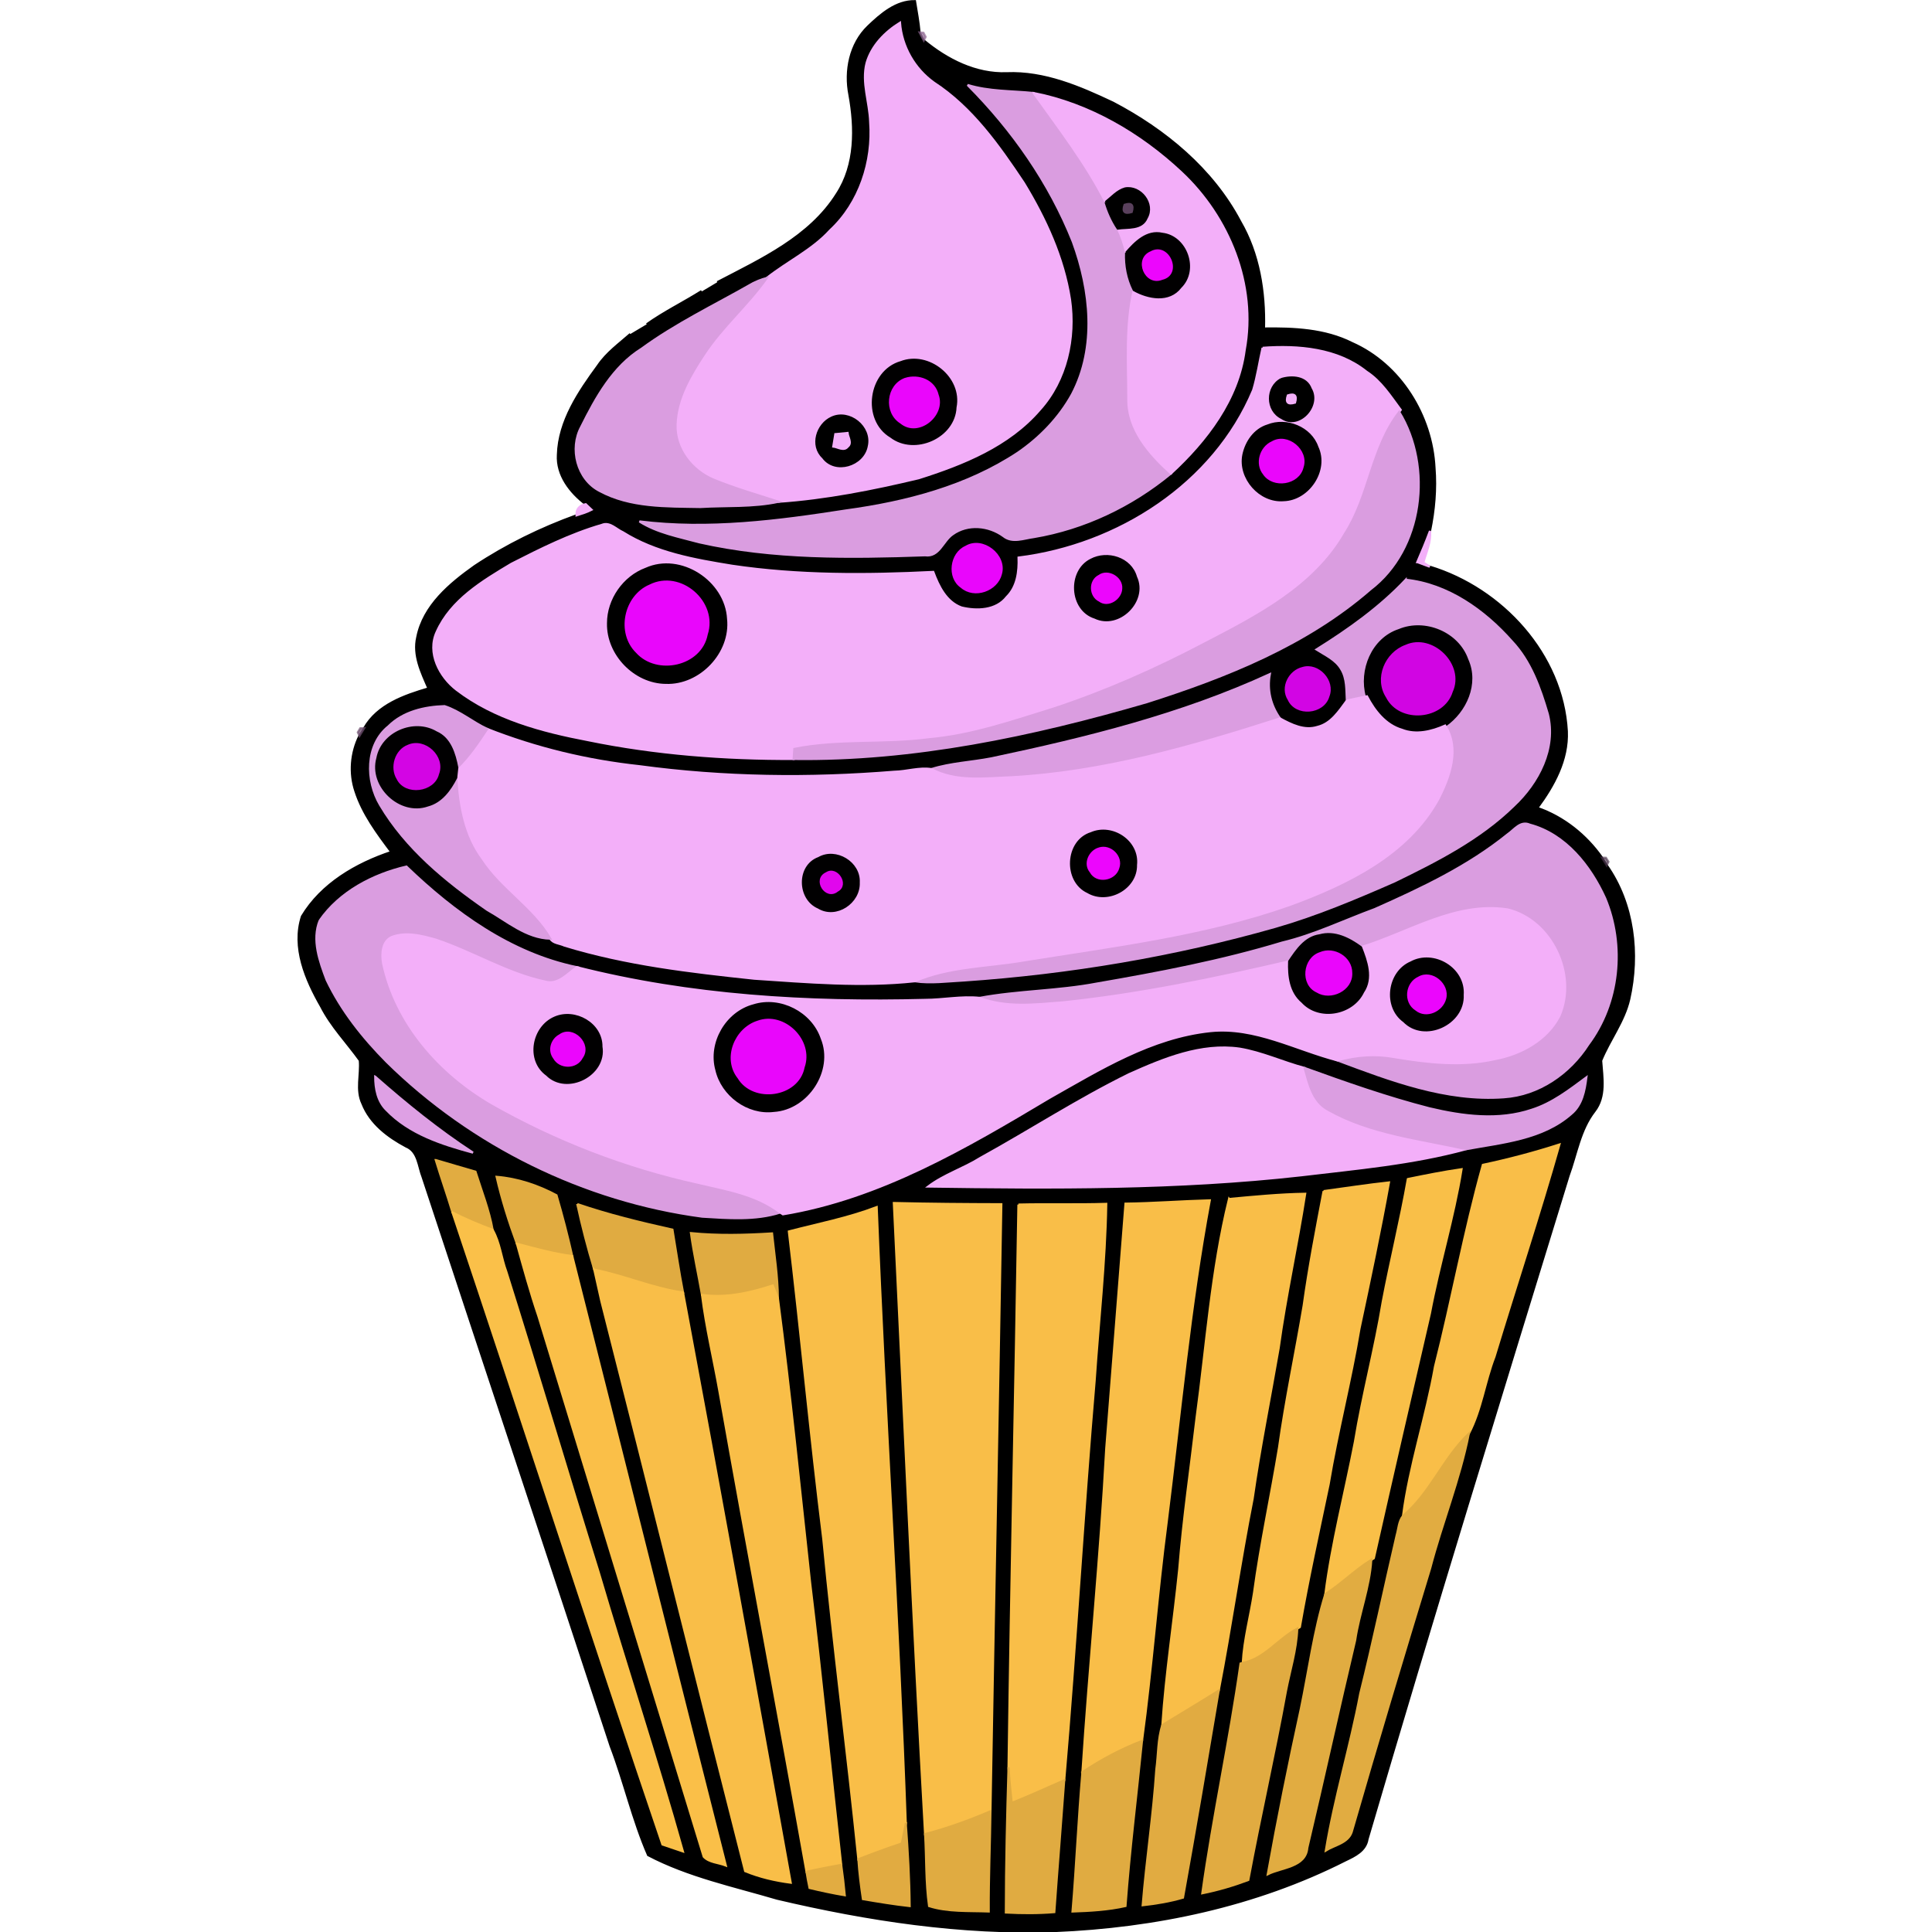 <?xml version="1.0" encoding="UTF-8" standalone="no"?>
<!-- Uploaded to: SVG Repo, www.svgrepo.com, Generator: SVG Repo Mixer Tools -->
<svg 
   xmlns:dc="http://purl.org/dc/elements/1.1/"
   xmlns:cc="http://creativecommons.org/ns#"
   xmlns:rdf="http://www.w3.org/1999/02/22-rdf-syntax-ns#"
   xmlns:svg="http://www.w3.org/2000/svg"
   xmlns="http://www.w3.org/2000/svg"
   xmlns:sodipodi="http://sodipodi.sourceforge.net/DTD/sodipodi-0.dtd"
   xmlns:inkscape="http://www.inkscape.org/namespaces/inkscape"
   version="1.1"
   id="Layer_1"
   x="0px"
   y="0px"
   viewBox="0 0 256 256"
   enable-background="new 0 0 3000 1500"
   xml:space="preserve"
   sodipodi:docname="cupcake.svg"
   inkscape:version="0.92.4 (5da689c313, 2019-01-14)"
   width="256"
   height="256">
<title
   id="title1770">Cupcake</title>

<defs
   id="defs1921">
	
	
	
	
	
	
	
	
	
	
	
	
	
	
	
	
	
	
	
	
	
	
	
	
	
	
	
	
	
	
	
	
	
	
	
	
	
	
	
	
	
	
	
	
	
	
	
	
	
	
	
	
	
	
	
	
	
	
	
	
	
	
	
	
	
	
	
	
	
	
	
	
	
	
	
	
	
	
	
	
	
	
	
	
	
	
</defs>
<sodipodi:namedview
   pagecolor="#ffffff"
   bordercolor="#666666"
   borderopacity="1"
   objecttolerance="10"
   gridtolerance="10"
   guidetolerance="10"
   inkscape:pageopacity="0"
   inkscape:pageshadow="2"
   inkscape:window-width="1920"
   inkscape:window-height="1025"
   id="namedview1919"
   showgrid="false"
   inkscape:zoom="1.6213333"
   inkscape:cx="134.11754"
   inkscape:cy="177.28172"
   inkscape:window-x="-8"
   inkscape:window-y="-8"
   inkscape:window-maximized="1"
   inkscape:current-layer="Layer_1"
   fit-margin-top="0"
   fit-margin-left="0"
   fit-margin-right="0"
   fit-margin-bottom="0" />










<g
   id="g1066"
   transform="matrix(1.121,0,0,1.121,-15.452,-30.903)">
<path
     sodipodi:nodetypes="cccccccccccccccccccccccccccccccccccccccccccccccccccccccccccccccccccccccccccccccccccccccccccccccccccccccccccccccccccccccccccccccccccccccccccccccccccccccccccccccccccccccccccccccccccccccccccccccccccccccccccccccccccccccccccccccccccccccccccccccccccccccccccccccccccccccccccccccccccccccccccccccccccccccccc"
     d="m 98.569,60.925 c 5.168,-2.702 10.929,-5.317 14.142,-10.444 2.242,-3.447 2.191,-7.778 1.486,-11.68 -0.567,-2.855 0.051,-6.057 2.211,-8.125 1.512,-1.445 3.299,-3.003 5.526,-2.972 0.194,1.221 0.434,2.446 0.541,3.692 0.128,0.24 0.378,0.715 0.506,0.955 2.743,2.278 6.149,4.014 9.806,3.876 4.443,-0.179 8.616,1.619 12.553,3.478 6.129,3.212 11.767,7.845 15.041,14.055 2.211,3.795 2.926,8.294 2.809,12.64 3.524,-0.046 7.186,0.102 10.403,1.721 5.72,2.523 9.443,8.575 9.75,14.744 0.199,2.492 -0.025,5.02 -0.531,7.467 -0.46,1.241 -0.97,2.462 -1.496,3.677 0.475,0.174 0.965,0.358 1.471,0.546 8.514,2.579 15.699,10.357 16.2,19.453 0.148,3.381 -1.537,6.425 -3.483,9.06 3.095,1.067 5.761,3.207 7.64,5.878 0.143,0.225 0.424,0.684 0.562,0.909 3.202,4.556 3.861,10.48 2.656,15.822 -0.608,2.635 -2.319,4.801 -3.32,7.257 0.138,2.012 0.567,4.244 -0.781,5.975 -1.726,2.222 -2.125,5.071 -3.075,7.651 -8.018,26.103 -16.088,52.19 -23.759,78.395 -0.214,1.374 -1.491,1.976 -2.61,2.508 -10.613,5.378 -22.517,7.87 -34.356,8.355 -11.057,0.378 -22.078,-1.297 -32.813,-3.825 -5.138,-1.517 -10.495,-2.646 -15.255,-5.148 -1.818,-4.173 -2.809,-8.662 -4.433,-12.911 -7.359,-22.42 -14.821,-44.81 -22.211,-67.22 -0.511,-1.277 -0.516,-3.039 -1.961,-3.631 -2.155,-1.149 -4.239,-2.722 -5.158,-5.061 -0.776,-1.619 -0.158,-3.422 -0.312,-5.112 -1.527,-2.125 -3.376,-4.024 -4.571,-6.369 -1.818,-3.166 -3.452,-6.987 -2.268,-10.654 2.308,-3.846 6.399,-6.221 10.562,-7.61 -1.67,-2.232 -3.381,-4.515 -4.244,-7.196 -0.715,-2.13 -0.516,-4.53 0.48,-6.532 0.143,-0.23 0.424,-0.689 0.562,-0.914 1.568,-2.748 4.734,-3.851 7.594,-4.693 -0.827,-1.9 -1.818,-3.927 -1.323,-6.052 0.735,-3.733 3.841,-6.318 6.787,-8.411 3.744,-2.482 7.809,-4.469 12.032,-5.996 0.592,-0.184 1.2,-0.368 1.777,-0.664 -0.174,-0.163 -0.516,-0.49 -0.689,-0.654 -1.828,-1.384 -3.432,-3.437 -3.284,-5.843 0.112,-3.984 2.472,-7.446 4.745,-10.551 1.006,-1.491 2.482,-2.548 3.815,-3.723 m 27.921,-32.022 c -0.582,2.314 0.357,4.632 0.429,6.961 0.347,4.663 -1.256,9.581 -4.729,12.799 -2.13,2.344 -5.046,3.698 -7.492,5.638 -0.679,0.184 -1.323,0.439 -1.915,0.787 -4.331,2.462 -8.846,4.627 -12.88,7.574 -3.391,2.109 -5.403,5.756 -7.135,9.229 -1.41,2.579 -0.49,6.2 2.155,7.574 3.631,1.971 7.901,1.833 11.915,1.91 3.08,-0.189 6.21,0.031 9.254,-0.623 5.582,-0.388 11.113,-1.486 16.557,-2.783 5.245,-1.66 10.654,-3.83 14.326,-8.11 3.141,-3.478 4.219,-8.457 3.56,-13.023 -0.766,-4.939 -2.886,-9.535 -5.46,-13.769 -2.947,-4.418 -6.113,-8.917 -10.633,-11.859 -2.298,-1.65 -3.784,-4.254 -4.004,-7.079 -1.782,1.113 -3.355,2.712 -3.948,4.775 m 11.941,2.584 c 5.286,5.306 9.673,11.557 12.446,18.539 2.099,5.735 2.84,12.446 -0.102,18.033 -1.532,2.773 -3.784,5.102 -6.384,6.89 -6.026,3.994 -13.207,5.863 -20.296,6.828 -8.069,1.261 -16.297,2.324 -24.453,1.302 2.13,1.348 4.658,1.803 7.063,2.462 8.743,1.971 17.788,1.844 26.7,1.537 1.68,0.24 2.099,-1.696 3.258,-2.482 1.788,-1.287 4.254,-1.052 6.001,0.215 1.047,0.853 2.411,0.266 3.611,0.112 5.94,-1.001 11.557,-3.682 16.195,-7.513 4.198,-3.871 7.947,-8.738 8.708,-14.566 1.43,-7.727 -1.839,-15.74 -7.477,-21.021 -4.857,-4.556 -10.878,-8.09 -17.451,-9.382 -2.62,-0.266 -5.281,-0.174 -7.819,-0.955 M 90.229,65.899 c 2.063,-1.466 4.346,-2.574 6.486,-3.922 m 66.311,6.706 c -0.378,1.66 -0.618,3.355 -1.108,4.99 -4.658,11.128 -16.001,18.345 -27.732,19.806 0.056,1.655 -0.158,3.437 -1.399,4.658 -1.251,1.614 -3.539,1.68 -5.352,1.241 -1.818,-0.659 -2.707,-2.523 -3.335,-4.203 -7.931,0.393 -15.919,0.439 -23.789,-0.73 -4.448,-0.725 -9.029,-1.527 -12.906,-3.963 -0.802,-0.352 -1.547,-1.261 -2.477,-0.868 -3.744,1.088 -7.237,2.84 -10.694,4.602 -3.406,2.038 -7.13,4.259 -8.82,8.028 -1.164,2.482 0.327,5.317 2.339,6.859 4.474,3.422 10.082,4.913 15.531,5.95 7.993,1.639 16.169,2.257 24.315,2.227 14.188,0.194 28.186,-2.778 41.741,-6.716 9.423,-2.998 18.886,-6.772 26.435,-13.34 6.226,-4.75 7.359,-14.469 3.401,-20.96 l 0.179,-0.245 c -1.21,-1.624 -2.314,-3.391 -4.045,-4.51 -3.427,-2.748 -8.064,-3.131 -12.283,-2.824 m -35.081,23.529 c -1.777,0.781 -2.145,3.616 -0.516,4.729 1.527,1.348 4.188,0.398 4.663,-1.537 0.633,-2.206 -2.181,-4.397 -4.147,-3.192 m 51.996,3.887 c -3.08,3.263 -6.752,5.873 -10.546,8.243 1.037,0.659 2.278,1.195 2.926,2.324 0.679,1.108 0.598,2.457 0.664,3.713 -0.924,1.246 -1.859,2.727 -3.463,3.11 -1.573,0.5 -3.1,-0.271 -4.438,-0.996 -1.098,-1.537 -1.553,-3.371 -1.205,-5.235 -10.454,4.811 -21.68,7.579 -32.9,9.949 -2.365,0.46 -4.796,0.552 -7.104,1.272 -1.456,-0.225 -2.926,0.286 -4.377,0.312 -10.025,0.822 -20.148,0.7 -30.122,-0.654 -6.175,-0.664 -12.232,-2.125 -18.003,-4.402 -1.731,-0.807 -3.238,-2.114 -5.046,-2.697 -2.37,0.071 -4.877,0.649 -6.609,2.37 -2.758,2.211 -2.702,6.455 -1.006,9.31 3.049,5.148 7.788,9.029 12.656,12.395 2.365,1.328 4.617,3.335 7.467,3.412 0.332,0.552 1.093,0.541 1.655,0.807 7.283,2.232 14.887,3.115 22.446,3.917 6.287,0.419 12.676,0.975 18.948,0.306 1.946,0.281 3.917,0 5.878,-0.097 12.446,-0.863 24.816,-2.932 36.818,-6.353 4.826,-1.389 9.464,-3.345 14.06,-5.363 4.995,-2.431 10.056,-5 14.07,-8.922 2.906,-2.717 5.051,-6.793 4.03,-10.848 -0.904,-3.08 -2.012,-6.231 -4.254,-8.606 -3.233,-3.657 -7.574,-6.752 -12.543,-7.267 m -12.181,10.434 c -1.553,0.363 -2.559,2.293 -1.65,3.708 0.868,1.946 4.106,1.67 4.688,-0.378 0.72,-1.788 -1.2,-3.892 -3.039,-3.33 m 24.234,19.657 c -4.699,3.8 -10.204,6.394 -15.689,8.83 -3.647,1.343 -7.17,3.059 -10.96,3.963 -7.17,2.171 -14.54,3.575 -21.91,4.847 -4.586,0.873 -9.285,0.848 -13.861,1.69 -2.155,-0.22 -4.31,0.235 -6.455,0.24 -13.794,0.358 -27.742,-0.455 -41.153,-3.866 -7.824,-1.619 -14.489,-6.461 -20.143,-11.895 -3.963,0.93 -7.885,2.972 -10.25,6.374 -0.935,2.293 -0.005,4.842 0.822,7.033 1.736,3.636 4.285,6.838 7.114,9.688 10.03,9.872 23.319,16.42 37.272,18.284 3.054,0.184 6.261,0.455 9.229,-0.485 l 0.317,0.209 c 11.491,-1.895 21.659,-7.891 31.511,-13.769 5.975,-3.376 12.053,-7.155 19.029,-7.885 5.265,-0.541 10.061,2.176 15,3.458 6.282,2.344 12.839,4.857 19.668,4.362 4.127,-0.266 7.799,-2.819 9.99,-6.246 3.662,-4.898 4.331,-11.675 1.987,-17.288 -1.742,-3.825 -4.678,-7.564 -8.907,-8.687 -1.104,-0.49 -1.824,0.603 -2.61,1.144 m -44.703,28.329 c -6.062,2.977 -11.731,6.67 -17.64,9.928 -1.987,1.246 -4.275,1.951 -6.149,3.371 14.709,0.209 29.463,0.312 44.1,-1.333 6.522,-0.781 13.12,-1.348 19.484,-3.085 4.249,-0.786 9.019,-1.17 12.416,-4.162 1.297,-1.057 1.599,-2.758 1.798,-4.321 -2.012,1.491 -4.035,3.059 -6.445,3.825 -3.927,1.328 -8.171,0.771 -12.114,-0.169 -5.01,-1.287 -9.887,-3.008 -14.744,-4.765 -2.589,-0.689 -5.046,-1.849 -7.696,-2.288 -4.55,-0.643 -8.943,1.185 -13.008,2.998 m -89.156,0.317 c 0.005,1.399 0.271,2.901 1.328,3.933 2.702,2.814 6.552,4.055 10.23,5.046 -4.101,-2.676 -7.891,-5.751 -11.557,-8.978 m 130.928,10.424 c -2.206,7.865 -3.641,15.919 -5.654,23.83 -1.052,5.935 -3.003,11.68 -3.784,17.661 -0.506,0.628 -0.526,1.517 -0.746,2.278 -1.456,6.236 -2.758,12.507 -4.305,18.723 -1.175,6.221 -3.044,12.293 -4.07,18.544 1.037,-0.638 2.615,-0.878 3.049,-2.171 2.998,-10.414 6.113,-20.796 9.275,-31.164 1.399,-5.347 3.504,-10.511 4.576,-15.934 1.486,-2.834 1.879,-6.118 3.034,-9.101 2.533,-8.36 5.281,-16.67 7.671,-25.071 -2.973,0.96 -5.996,1.757 -9.045,2.405 M 65.296,164.692 c 0.628,2.068 1.353,4.111 1.976,6.185 8.34,24.882 16.389,49.871 24.816,74.713 0.797,0.266 1.599,0.546 2.416,0.817 -3.115,-11.072 -6.726,-22.002 -9.969,-33.033 -3.692,-11.813 -7.186,-23.682 -10.904,-35.485 -0.608,-1.624 -0.751,-3.432 -1.614,-4.944 -0.429,-2.365 -1.313,-4.602 -2.033,-6.879 -1.568,-0.46 -3.136,-0.909 -4.688,-1.374 m 114.901,2.242 c -0.853,4.852 -2.043,9.642 -2.962,14.484 -0.914,5.562 -2.385,11.016 -3.294,16.578 -1.159,5.996 -2.717,11.925 -3.493,17.993 -1.343,4.316 -1.951,9.019 -2.886,13.508 -1.425,6.512 -2.743,13.044 -3.922,19.606 1.614,-0.812 4.489,-0.817 4.668,-3.115 1.936,-8.161 3.713,-16.358 5.654,-24.519 0.475,-3.207 1.711,-6.272 1.91,-9.515 l 0.301,-0.199 c 2.171,-9.653 4.392,-19.295 6.629,-28.937 1.073,-5.72 2.814,-11.292 3.738,-17.043 -2.135,0.306 -4.239,0.73 -6.343,1.159 M 72.487,166.674 c 0.618,2.686 1.45,5.322 2.4,7.911 0.802,2.87 1.588,5.746 2.548,8.575 6.512,21.287 13.008,42.583 19.53,63.87 0.644,0.695 1.742,0.695 2.61,1.042 -6.108,-23.993 -12.078,-48.023 -18.151,-72.026 -0.546,-2.421 -1.17,-4.821 -1.864,-7.196 -2.207,-1.175 -4.587,-1.971 -7.073,-2.176 m 97.75,1.69 c -0.858,4.494 -1.726,8.994 -2.354,13.524 -0.94,5.603 -2.135,11.159 -2.911,16.782 -0.945,5.73 -2.181,11.409 -2.957,17.165 -0.424,2.768 -1.175,5.485 -1.333,8.294 l -0.26,0.071 c -1.282,9.086 -3.253,18.064 -4.52,27.155 1.849,-0.373 3.662,-0.904 5.434,-1.568 1.384,-7.446 3.085,-14.826 4.438,-22.277 0.475,-2.472 1.251,-4.898 1.348,-7.421 l 0.306,-0.199 c 0.981,-5.654 2.227,-11.261 3.401,-16.879 1.027,-6.169 2.62,-12.237 3.647,-18.406 1.226,-5.746 2.441,-11.486 3.483,-17.267 -2.584,0.281 -5.153,0.684 -7.722,1.027 m -11.179,0.929 c -2.079,8.473 -2.656,17.206 -3.83,25.827 -0.695,5.975 -1.573,11.93 -2.053,17.931 -0.623,6.149 -1.583,12.262 -1.997,18.427 -0.546,1.67 -0.465,3.488 -0.71,5.225 -0.357,5.373 -1.175,10.699 -1.614,16.067 1.593,-0.179 3.202,-0.444 4.76,-0.899 1.471,-8.146 2.845,-16.302 4.219,-24.463 1.461,-7.543 2.528,-15.153 4.014,-22.691 0.853,-5.96 2.053,-11.864 3.075,-17.793 0.838,-6.118 2.191,-12.15 3.136,-18.248 -3.014,0.051 -6.012,0.342 -8.999,0.618 m -39.617,0.475 c 1.2,24.867 2.288,49.739 3.692,74.595 0.174,2.829 0.071,5.689 0.47,8.503 2.186,0.705 4.709,0.552 7.048,0.638 -0.02,-3.948 0.153,-7.891 0.204,-11.833 0.403,-23.922 0.894,-47.844 1.287,-71.761 -4.234,-0.01 -8.473,-0.041 -12.701,-0.143 m 14.724,0.184 c -0.357,22.17 -0.868,44.335 -1.17,66.505 -0.169,5.72 -0.312,11.445 -0.317,17.17 1.9,0.102 3.815,0.112 5.725,-0.046 0.368,-5.194 0.797,-10.388 1.17,-15.577 1.364,-15.73 2.247,-31.486 3.595,-47.211 0.47,-6.976 1.261,-13.932 1.374,-20.924 -3.463,0.107 -6.925,0 -10.378,0.082 m 12.656,-0.107 c -0.766,9.642 -1.502,19.285 -2.273,28.927 -0.689,12.773 -1.987,25.51 -2.819,38.273 -0.475,5.48 -0.71,10.98 -1.17,16.465 2.089,-0.071 4.198,-0.189 6.256,-0.649 0.485,-6.522 1.302,-13.003 1.951,-19.504 1.17,-8.606 1.788,-17.272 2.921,-25.883 1.593,-12.686 2.748,-25.444 5.092,-38.023 -3.325,0.092 -6.639,0.352 -9.959,0.393 m -64.8,0.051 c 0.567,2.61 1.236,5.194 2.012,7.753 0.276,1.231 0.552,2.467 0.832,3.713 5.72,22.446 11.277,44.928 16.997,67.374 1.716,0.705 3.534,1.129 5.383,1.369 -4.193,-23.263 -8.386,-46.521 -12.727,-69.754 -0.48,-2.472 -0.838,-4.959 -1.251,-7.431 -3.799,-0.848 -7.569,-1.762 -11.246,-3.023 m 25.01,3.233 c 1.445,12.104 2.559,24.244 4.07,36.343 1.205,12.635 2.86,25.234 4.147,37.864 0.102,1.568 0.301,3.141 0.536,4.709 1.823,0.312 3.662,0.613 5.521,0.822 -0.025,-3.243 -0.22,-6.481 -0.455,-9.709 -0.858,-24.31 -2.487,-48.595 -3.442,-72.905 -3.366,1.287 -6.905,1.971 -10.378,2.875 m -11.573,0.199 c 0.337,2.446 0.878,4.867 1.307,7.308 0.475,3.83 1.389,7.589 2.058,11.389 3.35,18.942 6.93,37.849 10.296,56.786 0.097,0.628 0.214,1.267 0.352,1.915 1.369,0.327 2.753,0.623 4.162,0.863 -0.112,-1.21 -0.25,-2.405 -0.419,-3.59 -1.251,-11.118 -2.329,-22.252 -3.677,-33.36 -1.226,-11.21 -2.344,-22.441 -3.81,-33.62 -0.02,-2.569 -0.419,-5.112 -0.689,-7.656 -3.192,0.199 -6.399,0.281 -9.581,-0.036 z"
     id="path1072"
     inkscape:connector-curvature="0"
     style="stroke:#000000;stroke-width:0.255" />
<path
     d="m 116.214,35.027 c 0.592,-2.063 2.165,-3.662 3.948,-4.775 0.22,2.824 1.706,5.429 4.004,7.079 4.52,2.942 7.686,7.441 10.633,11.859 2.574,4.234 4.693,8.83 5.46,13.769 0.659,4.566 -0.419,9.545 -3.56,13.023 -3.672,4.28 -9.081,6.45 -14.326,8.11 -5.444,1.297 -10.975,2.395 -16.557,2.783 -2.564,-0.832 -5.158,-1.568 -7.64,-2.589 -2.61,-1.057 -4.648,-3.662 -4.545,-6.537 0.102,-3.059 1.721,-5.786 3.355,-8.274 2.145,-3.284 5.184,-5.848 7.436,-9.05 2.446,-1.941 5.363,-3.294 7.492,-5.638 3.473,-3.218 5.077,-8.136 4.729,-12.799 -0.071,-2.329 -1.011,-4.648 -0.429,-6.961 m 4.06,35.352 c -3.764,1.078 -4.545,6.808 -1.18,8.805 2.778,2.135 7.492,0.071 7.63,-3.473 0.7,-3.478 -3.202,-6.588 -6.45,-5.332 m -8.177,6.552 c -1.731,0.776 -2.528,3.304 -1.032,4.704 1.43,1.966 4.765,0.93 5.168,-1.359 0.516,-2.242 -2.058,-4.31 -4.137,-3.345 z"
     id="path1080"
     inkscape:connector-curvature="0"
     style="fill:#f3aff9;stroke:#f3aff9;stroke-width:0.255" />
<path
     enable-background="new    "
     d="m 122.476,31.395 0.465,0.046 0.26,0.49 -0.22,0.419 c -0.128,-0.24 -0.378,-0.715 -0.506,-0.955 z"
     id="path1082"
     inkscape:connector-curvature="0"
     style="opacity:0.66;fill:#8c658f;stroke:#8c658f;stroke-width:0.255" />
<path
     d="m 128.155,37.611 c 2.538,0.781 5.199,0.689 7.819,0.955 2.983,4.183 6.159,8.289 8.493,12.885 0.327,1.103 0.792,2.165 1.435,3.136 0.46,0.894 0.771,1.859 0.991,2.855 -0.056,1.522 0.225,3.029 0.909,4.407 -0.97,4.208 -0.649,8.575 -0.644,12.86 -0.056,3.657 2.497,6.512 5.036,8.825 -4.637,3.83 -10.255,6.512 -16.195,7.513 -1.2,0.153 -2.564,0.741 -3.611,-0.112 -1.747,-1.267 -4.213,-1.502 -6.001,-0.215 -1.159,0.787 -1.578,2.722 -3.258,2.482 -8.912,0.306 -17.957,0.434 -26.7,-1.537 -2.405,-0.659 -4.934,-1.113 -7.063,-2.462 8.156,1.021 16.384,-0.041 24.453,-1.302 7.089,-0.965 14.269,-2.834 20.296,-6.828 2.6,-1.788 4.852,-4.116 6.384,-6.89 2.942,-5.587 2.201,-12.298 0.102,-18.033 -2.774,-6.981 -7.161,-13.233 -12.446,-18.539 z"
     id="path1086"
     inkscape:connector-curvature="0"
     style="fill:#da9de0;stroke:#da9de0;stroke-width:0.255" />
<path
     d="m 135.974,38.566 c 6.573,1.292 12.594,4.826 17.451,9.382 5.638,5.281 8.907,13.294 7.477,21.021 -0.761,5.827 -4.51,10.694 -8.708,14.566 -2.538,-2.314 -5.092,-5.168 -5.036,-8.825 -0.005,-4.285 -0.327,-8.652 0.644,-12.86 1.696,0.955 4.167,1.445 5.526,-0.347 2.074,-2.033 0.695,-5.965 -2.16,-6.297 -1.813,-0.414 -3.207,1.006 -4.275,2.237 -0.22,-0.996 -0.531,-1.961 -0.991,-2.855 1.18,-0.179 2.85,0.117 3.417,-1.256 0.965,-1.67 -0.735,-3.825 -2.559,-3.483 -0.919,0.266 -1.568,1.037 -2.293,1.604 -2.334,-4.596 -5.511,-8.703 -8.493,-12.885 z"
     id="path1088"
     inkscape:connector-curvature="0"
     style="fill:#f3aff9;stroke:#f3aff9;stroke-width:0.255" />
<path
     d="m 144.467,51.451 c 0.725,-0.567 1.374,-1.338 2.293,-1.604 1.823,-0.342 3.524,1.813 2.559,3.483 -0.567,1.374 -2.237,1.078 -3.417,1.256 -0.643,-0.97 -1.108,-2.033 -1.435,-3.136 m 2.242,0.327 c -0.281,0.822 0,1.108 0.848,0.848 0.25,-0.838 -0.031,-1.118 -0.848,-0.848 z"
     id="path1090"
     inkscape:connector-curvature="0"
     style="stroke:#000000;stroke-width:0.255" />
<path
     d="m 146.709,51.778 c 0.817,-0.271 1.098,0.01 0.848,0.848 -0.848,0.26 -1.129,-0.026 -0.848,-0.848 z"
     id="path1094"
     inkscape:connector-curvature="0"
     style="fill:#5a415d;stroke:#5a415d;stroke-width:0.255" />
<path
     d="m 146.893,57.442 c 1.067,-1.231 2.462,-2.651 4.275,-2.237 2.855,0.332 4.234,4.264 2.16,6.297 -1.359,1.793 -3.83,1.302 -5.526,0.347 -0.684,-1.379 -0.965,-2.886 -0.909,-4.407 m 2.947,-0.051 c -1.941,0.792 -0.659,3.933 1.302,3.126 2.339,-0.546 0.746,-4.285 -1.302,-3.126 z"
     id="path1096"
     inkscape:connector-curvature="0"
     style="fill:#010001;stroke:#010001;stroke-width:0.255" />
<path
     d="m 149.84,57.391 c 2.048,-1.159 3.641,2.579 1.302,3.126 -1.961,0.807 -3.243,-2.334 -1.302,-3.126 z"
     id="path1098"
     inkscape:connector-curvature="0"
     style="fill:#ec06fd;stroke:#ec06fd;stroke-width:0.255" />
<path
     d="m 102.507,61.211 c 0.592,-0.347 1.236,-0.603 1.915,-0.787 -2.252,3.202 -5.291,5.766 -7.436,9.05 -1.634,2.487 -3.253,5.214 -3.355,8.274 -0.102,2.875 1.936,5.48 4.545,6.537 2.482,1.021 5.077,1.757 7.64,2.589 -3.044,0.654 -6.175,0.434 -9.254,0.623 -4.014,-0.077 -8.284,0.061 -11.915,-1.91 -2.646,-1.374 -3.565,-4.995 -2.155,-7.574 1.731,-3.473 3.744,-7.119 7.135,-9.229 4.035,-2.947 8.549,-5.112 12.88,-7.574 z"
     id="path1100"
     inkscape:connector-curvature="0"
     style="fill:#da9de0;stroke:#da9de0;stroke-width:0.255" />
<path
     d="m 163.026,68.683 c 4.219,-0.306 8.856,0.077 12.283,2.824 1.731,1.118 2.834,2.886 4.045,4.51 l -0.179,0.245 c -3.279,4.224 -3.529,9.903 -6.394,14.361 -3.641,6.333 -10.378,9.78 -16.629,13.023 -5.73,3.018 -11.67,5.643 -17.819,7.676 -4.831,1.491 -9.658,3.182 -14.724,3.626 -5.291,0.705 -10.684,0.097 -15.929,1.144 -0.02,0.296 -0.061,0.889 -0.082,1.185 -8.146,0.031 -16.322,-0.587 -24.315,-2.227 -5.449,-1.037 -11.057,-2.528 -15.531,-5.95 -2.012,-1.542 -3.504,-4.377 -2.339,-6.859 1.69,-3.769 5.414,-5.991 8.82,-8.028 3.458,-1.762 6.951,-3.514 10.694,-4.602 0.93,-0.393 1.675,0.516 2.477,0.868 3.876,2.436 8.457,3.238 12.906,3.963 7.87,1.17 15.858,1.124 23.789,0.73 0.628,1.68 1.517,3.544 3.335,4.203 1.813,0.439 4.101,0.373 5.352,-1.241 1.241,-1.221 1.456,-3.003 1.399,-4.658 11.731,-1.461 23.074,-8.677 27.732,-19.806 0.49,-1.634 0.73,-3.33 1.108,-4.99 m 2.206,3.698 c -1.788,0.94 -1.782,3.713 0.061,4.596 2.022,1.384 4.617,-1.456 3.417,-3.458 -0.526,-1.43 -2.237,-1.522 -3.478,-1.139 m -1.604,5.485 c -1.547,0.47 -2.554,1.941 -2.87,3.468 -0.546,2.732 1.956,5.587 4.755,5.352 2.942,-0.077 5.265,-3.549 3.984,-6.272 -0.792,-2.303 -3.667,-3.447 -5.868,-2.548 m -20.893,15.873 c -2.676,1.333 -2.451,5.909 0.47,6.828 2.809,1.353 6.169,-1.966 4.852,-4.791 -0.623,-2.237 -3.391,-3.069 -5.322,-2.038 m -52.609,1.067 c -2.61,0.97 -4.474,3.647 -4.469,6.43 -0.082,3.667 3.161,7.017 6.833,7.043 3.933,0.148 7.528,-3.611 7.104,-7.553 -0.235,-4.407 -5.373,-7.768 -9.469,-5.919 z"
     id="path1102"
     inkscape:connector-curvature="0"
     style="fill:#f3aff9;stroke:#f3aff9;stroke-width:0.255" />
<path
     d="m 120.274,70.378 c 3.248,-1.256 7.15,1.854 6.45,5.332 -0.138,3.544 -4.852,5.608 -7.63,3.473 -3.366,-1.997 -2.584,-7.727 1.18,-8.805 m 0.521,1.976 c -2.145,0.771 -2.462,3.963 -0.511,5.168 2.038,1.696 5.194,-0.884 4.331,-3.248 -0.393,-1.721 -2.257,-2.411 -3.82,-1.92 z"
     id="path1104"
     inkscape:connector-curvature="0"
     style="fill:#010001;stroke:#010001;stroke-width:0.255" />
<path
     d="m 120.795,72.355 c 1.563,-0.49 3.427,0.199 3.82,1.92 0.863,2.365 -2.293,4.944 -4.331,3.248 -1.951,-1.205 -1.634,-4.397 0.511,-5.168 z"
     id="path1106"
     inkscape:connector-curvature="0"
     style="fill:#ea06fc;stroke:#ea06fc;stroke-width:0.255" />
<path
     d="m 165.233,72.38 c 1.241,-0.383 2.952,-0.291 3.478,1.139 1.2,2.002 -1.394,4.842 -3.417,3.458 -1.844,-0.884 -1.849,-3.657 -0.061,-4.596 m 0.776,1.925 c -0.281,0.827 0,1.108 0.848,0.853 0.25,-0.838 -0.036,-1.118 -0.848,-0.853 z"
     id="path1108"
     inkscape:connector-curvature="0"
     style="stroke:#000000;stroke-width:0.255" />
<path
     d="m 166.009,74.306 c 0.812,-0.266 1.098,0.015 0.848,0.853 -0.848,0.255 -1.129,-0.026 -0.848,-0.853 z"
     id="path1110"
     inkscape:connector-curvature="0"
     style="fill:#f3aff9;stroke:#f3aff9;stroke-width:0.255" />
<path
     d="m 112.098,76.931 c 2.079,-0.965 4.653,1.103 4.137,3.345 -0.403,2.288 -3.738,3.325 -5.168,1.359 -1.496,-1.399 -0.7,-3.927 1.032,-4.704 m 0.424,1.956 c -0.061,0.363 -0.179,1.098 -0.24,1.461 0.521,0.056 1.261,0.587 1.706,0.01 0.536,-0.414 0.02,-1.113 -0.02,-1.609 -0.362,0.036 -1.088,0.102 -1.445,0.138 z"
     id="path1112"
     inkscape:connector-curvature="0"
     style="stroke:#000000;stroke-width:0.255" />
<path
     d="m 172.781,90.623 c 2.865,-4.459 3.115,-10.138 6.394,-14.361 3.958,6.491 2.824,16.21 -3.401,20.96 -7.548,6.568 -17.012,10.342 -26.435,13.34 -13.554,3.938 -27.553,6.91 -41.741,6.716 0.02,-0.296 0.061,-0.889 0.082,-1.185 5.245,-1.047 10.638,-0.439 15.929,-1.144 5.066,-0.444 9.893,-2.135 14.724,-3.626 6.149,-2.033 12.089,-4.658 17.819,-7.676 6.251,-3.243 12.988,-6.69 16.629,-13.023 z"
     id="path1114"
     inkscape:connector-curvature="0"
     style="fill:#da9de0;stroke:#da9de0;stroke-width:0.255" />
<path
     d="m 163.629,77.865 c 2.201,-0.899 5.077,0.245 5.868,2.548 1.282,2.722 -1.042,6.195 -3.984,6.272 -2.799,0.235 -5.301,-2.62 -4.755,-5.352 0.317,-1.527 1.323,-2.998 2.87,-3.468 m 0.526,1.992 c -1.359,0.603 -1.936,2.523 -0.97,3.713 1.088,1.645 4.086,1.21 4.556,-0.771 0.679,-1.976 -1.792,-4.019 -3.585,-2.942 z"
     id="path1116"
     inkscape:connector-curvature="0"
     style="stroke:#000000;stroke-width:0.255" />
<path
     d="m 112.522,78.887 c 0.357,-0.036 1.083,-0.102 1.445,-0.138 0.041,0.495 0.557,1.195 0.02,1.609 -0.444,0.577 -1.185,0.046 -1.706,-0.01 0.061,-0.363 0.179,-1.098 0.24,-1.461 z"
     id="path1118"
     inkscape:connector-curvature="0"
     style="fill:#f3aff9;stroke:#f3aff9;stroke-width:0.255" />
<path
     d="m 164.155,79.857 c 1.793,-1.078 4.264,0.965 3.585,2.942 -0.47,1.982 -3.468,2.416 -4.556,0.771 -0.965,-1.19 -0.388,-3.11 0.97,-3.713 z"
     id="path1120"
     inkscape:connector-curvature="0"
     style="fill:#ea06fc;stroke:#ea06fc;stroke-width:0.255" />
<path
     d="m 81.93,88.483 c -0.041,-0.72 0.322,-1.159 1.088,-1.318 0.174,0.163 0.516,0.49 0.689,0.654 -0.577,0.296 -1.185,0.48 -1.777,0.664 z"
     id="path1122"
     inkscape:connector-curvature="0"
     style="fill:#f3aff9;stroke:#f3aff9;stroke-width:0.255" />
<path
     d="m 181.315,94.009 c 0.526,-1.216 1.037,-2.436 1.496,-3.677 0.138,1.302 -0.449,2.503 -0.786,3.733 0.189,0.123 0.567,0.368 0.761,0.49 -0.506,-0.189 -0.996,-0.373 -1.471,-0.546 z"
     id="path1124"
     inkscape:connector-curvature="0"
     style="fill:#f3aff9;stroke:#f3aff9;stroke-width:0.255" />
<path
     d="m 127.945,92.211 c 1.966,-1.205 4.78,0.986 4.147,3.192 -0.475,1.936 -3.136,2.886 -4.663,1.537 -1.629,-1.113 -1.261,-3.948 0.516,-4.729 z"
     id="path1126"
     inkscape:connector-curvature="0"
     style="fill:#e906fc;stroke:#e906fc;stroke-width:0.255" />
<path
     d="m 142.736,93.738 c 1.931,-1.032 4.699,-0.199 5.322,2.038 1.318,2.824 -2.043,6.144 -4.852,4.791 -2.921,-0.919 -3.146,-5.495 -0.47,-6.828 m 0.965,1.905 c -1.154,0.577 -1.093,2.375 0.051,2.921 1.011,0.766 2.518,-0.24 2.559,-1.42 0.108,-1.287 -1.568,-2.262 -2.61,-1.502 z"
     id="path1128"
     inkscape:connector-curvature="0"
     style="stroke:#000000;stroke-width:0.255" />
<path
     d="m 90.127,94.806 c 4.096,-1.849 9.234,1.512 9.469,5.919 0.424,3.943 -3.172,7.702 -7.104,7.553 -3.672,-0.025 -6.915,-3.376 -6.833,-7.043 -0.005,-2.783 1.859,-5.46 4.469,-6.43 m 0.48,1.976 c -2.977,1.272 -3.881,5.582 -1.542,7.865 2.39,2.661 7.553,1.563 8.248,-2.094 1.246,-3.805 -3.115,-7.579 -6.706,-5.771 z"
     id="path1130"
     inkscape:connector-curvature="0"
     style="stroke:#000000;stroke-width:0.255" />
<path
     d="m 143.701,95.643 c 1.042,-0.761 2.717,0.214 2.61,1.502 -0.041,1.18 -1.547,2.186 -2.559,1.42 -1.144,-0.546 -1.205,-2.344 -0.051,-2.921 z"
     id="path1132"
     inkscape:connector-curvature="0"
     style="fill:#ec06fd;stroke:#ec06fd;stroke-width:0.255" />
<path
     d="m 179.941,96.098 c 4.969,0.516 9.31,3.611 12.543,7.267 2.242,2.375 3.35,5.526 4.254,8.606 1.021,4.055 -1.124,8.131 -4.03,10.848 -4.014,3.922 -9.075,6.491 -14.07,8.922 -4.596,2.017 -9.234,3.973 -14.06,5.363 -12.002,3.422 -24.371,5.49 -36.818,6.353 -1.961,0.097 -3.933,0.378 -5.878,0.097 4.106,-1.782 8.662,-1.726 13.013,-2.482 10.511,-1.696 21.174,-2.977 31.271,-6.517 6.777,-2.477 13.989,-5.929 17.615,-12.513 1.353,-2.625 2.569,-5.975 0.822,-8.708 2.431,-1.69 3.897,-4.954 2.615,-7.794 -1.108,-3.166 -5.015,-4.775 -8.064,-3.493 -3.136,1.027 -4.658,4.755 -3.795,7.824 -0.807,0.163 -1.599,0.332 -2.375,0.506 -0.066,-1.256 0.015,-2.605 -0.664,-3.713 -0.649,-1.129 -1.89,-1.665 -2.926,-2.324 3.795,-2.37 7.467,-4.979 10.546,-8.243 z"
     id="path1134"
     inkscape:connector-curvature="0"
     style="fill:#da9de0;stroke:#da9de0;stroke-width:0.255" />
<path
     d="m 90.607,96.782 c 3.59,-1.808 7.952,1.966 6.706,5.771 -0.695,3.657 -5.858,4.755 -8.248,2.094 -2.339,-2.283 -1.435,-6.593 1.542,-7.865 z"
     id="path1136"
     inkscape:connector-curvature="0"
     style="fill:#e906fc;stroke:#e906fc;stroke-width:0.255" />
<path
     d="m 179.155,102.048 c 3.049,-1.282 6.956,0.327 8.064,3.493 1.282,2.84 -0.184,6.103 -2.615,7.794 -1.599,0.71 -3.437,1.154 -5.112,0.495 -1.936,-0.567 -3.243,-2.247 -4.132,-3.958 -0.863,-3.069 0.659,-6.798 3.795,-7.824 m 0.812,1.859 c -2.37,0.848 -3.662,3.856 -2.232,6.052 1.532,3.023 6.634,2.61 7.645,-0.654 1.435,-3.146 -2.308,-6.798 -5.414,-5.398 z"
     id="path1138"
     inkscape:connector-curvature="0"
     style="fill:#000001;stroke:#000001;stroke-width:0.255" />
<path
     d="m 179.967,103.907 c 3.105,-1.399 6.849,2.252 5.414,5.398 -1.011,3.263 -6.113,3.677 -7.645,0.654 -1.43,-2.196 -0.138,-5.204 2.232,-6.052 z"
     id="path1140"
     inkscape:connector-curvature="0"
     style="fill:#d105e3;stroke:#d105e3;stroke-width:0.255" />
<path
     d="m 167.761,106.532 c 1.839,-0.562 3.759,1.542 3.039,3.33 -0.582,2.048 -3.82,2.324 -4.688,0.378 -0.909,-1.415 0.098,-3.345 1.65,-3.708 z"
     id="path1142"
     inkscape:connector-curvature="0"
     style="fill:#d205e4;stroke:#d205e4;stroke-width:0.255" />
<path
     d="m 130.979,117.206 c 11.22,-2.37 22.446,-5.138 32.9,-9.949 -0.347,1.864 0.107,3.698 1.205,5.235 -10.342,3.315 -20.909,6.374 -31.818,6.956 -3.151,0.112 -6.496,0.582 -9.392,-0.97 2.308,-0.72 4.739,-0.812 7.104,-1.272 z"
     id="path1144"
     inkscape:connector-curvature="0"
     style="fill:#db9de1;stroke:#db9de1;stroke-width:0.255" />
<path
     d="m 172.985,110.378 c 0.776,-0.174 1.568,-0.342 2.375,-0.506 0.889,1.711 2.196,3.391 4.132,3.958 1.675,0.659 3.514,0.214 5.112,-0.495 1.747,2.732 0.531,6.083 -0.822,8.708 -3.626,6.583 -10.837,10.036 -17.615,12.513 -10.097,3.539 -20.761,4.821 -31.271,6.517 -4.351,0.756 -8.907,0.7 -13.013,2.482 -6.272,0.669 -12.661,0.112 -18.948,-0.306 -7.559,-0.802 -15.163,-1.685 -22.446,-3.917 -0.562,-0.266 -1.323,-0.255 -1.655,-0.807 -2.125,-3.621 -5.929,-5.792 -8.202,-9.295 -2.094,-2.799 -2.727,-6.328 -2.926,-9.734 0.031,-0.296 0.097,-0.889 0.128,-1.185 1.384,-1.353 2.472,-2.967 3.539,-4.576 5.771,2.278 11.828,3.738 18.003,4.402 9.974,1.353 20.097,1.476 30.122,0.654 1.45,-0.025 2.921,-0.536 4.377,-0.312 2.896,1.553 6.241,1.083 9.392,0.97 10.909,-0.582 21.476,-3.641 31.818,-6.956 1.338,0.725 2.865,1.496 4.438,0.996 1.604,-0.383 2.538,-1.864 3.463,-3.11 m -30.224,15.679 c -2.988,0.924 -3.202,5.669 -0.393,6.956 2.344,1.389 5.751,-0.424 5.689,-3.212 0.306,-2.783 -2.814,-4.826 -5.296,-3.744 m -32.201,2.937 c -2.528,0.919 -2.436,4.821 -0.041,5.848 2.089,1.277 4.872,-0.603 4.765,-2.962 0.133,-2.349 -2.712,-4.05 -4.724,-2.886 z"
     id="path1146"
     inkscape:connector-curvature="0"
     style="fill:#f3aff9;stroke:#f3aff9;stroke-width:0.255" />
<path
     d="m 59.719,113.406 c 1.731,-1.721 4.239,-2.298 6.609,-2.37 1.808,0.582 3.315,1.89 5.046,2.697 -1.067,1.609 -2.155,3.223 -3.539,4.576 -0.306,-1.614 -0.853,-3.483 -2.497,-4.183 -2.605,-1.547 -6.394,0.061 -6.941,3.069 -0.914,3.299 2.697,6.706 5.935,5.577 1.629,-0.424 2.651,-1.859 3.376,-3.279 0.199,3.406 0.832,6.936 2.926,9.734 2.273,3.504 6.078,5.674 8.202,9.295 -2.85,-0.077 -5.102,-2.084 -7.467,-3.412 -4.867,-3.366 -9.607,-7.247 -12.656,-12.395 -1.696,-2.855 -1.752,-7.099 1.006,-9.31 z"
     id="path1148"
     inkscape:connector-curvature="0"
     style="fill:#db9de1;stroke:#db9de1;stroke-width:0.255" />
<path
     enable-background="new    "
     d="m 56.368,113.656 0.47,-0.02 c -0.138,0.225 -0.419,0.684 -0.562,0.914 l -0.194,-0.419 z"
     id="path1150"
     inkscape:connector-curvature="0"
     style="opacity:0.7;fill:#6e4f70;stroke:#6e4f70;stroke-width:0.255" />
<path
     d="m 58.396,117.196 c 0.546,-3.008 4.336,-4.617 6.941,-3.069 1.645,0.7 2.191,2.569 2.497,4.183 -0.031,0.296 -0.097,0.889 -0.128,1.185 -0.725,1.42 -1.747,2.855 -3.376,3.279 -3.238,1.129 -6.849,-2.278 -5.935,-5.577 m 3.647,-1.476 c -1.481,0.546 -2.084,2.564 -1.256,3.887 0.919,1.9 4.264,1.502 4.765,-0.562 0.787,-2.002 -1.563,-4.188 -3.509,-3.325 z"
     id="path1152"
     inkscape:connector-curvature="0"
     style="fill:#010001;stroke:#010001;stroke-width:0.255" />
<path
     d="m 62.043,115.72 c 1.946,-0.863 4.295,1.323 3.509,3.325 -0.501,2.063 -3.846,2.462 -4.765,0.562 -0.827,-1.323 -0.225,-3.34 1.256,-3.887 z"
     id="path1154"
     inkscape:connector-curvature="0"
     style="fill:#d305e4;stroke:#d305e4;stroke-width:0.255" />
<path
     d="m 191.995,126.189 c 0.787,-0.541 1.507,-1.634 2.61,-1.144 4.229,1.124 7.165,4.862 8.907,8.687 2.344,5.613 1.675,12.39 -1.987,17.288 -2.191,3.427 -5.863,5.98 -9.99,6.246 -6.828,0.495 -13.386,-2.017 -19.668,-4.362 2.181,-0.638 4.474,-0.802 6.721,-0.393 3.917,0.654 7.962,1.124 11.889,0.245 3.075,-0.572 6.159,-2.242 7.63,-5.112 2.125,-4.882 -0.924,-11.328 -6.129,-12.579 -6.18,-0.94 -11.644,2.732 -17.323,4.469 -1.399,-1.021 -3.115,-1.905 -4.882,-1.41 -1.716,0.24 -2.717,1.762 -3.606,3.08 -8.835,2.058 -17.737,3.912 -26.767,4.852 -3.279,0.255 -6.685,0.674 -9.826,-0.536 4.576,-0.843 9.275,-0.817 13.861,-1.69 7.37,-1.272 14.739,-2.676 21.91,-4.847 3.79,-0.904 7.313,-2.62 10.96,-3.963 5.485,-2.436 10.99,-5.031 15.689,-8.83 z"
     id="path1156"
     inkscape:connector-curvature="0"
     style="fill:#da9de0;stroke:#da9de0;stroke-width:0.255" />
<path
     d="m 142.761,126.056 c 2.482,-1.083 5.603,0.96 5.296,3.744 0.061,2.788 -3.345,4.602 -5.689,3.212 -2.809,-1.287 -2.594,-6.032 0.393,-6.956 m 0.94,1.808 c -1.108,0.317 -1.798,1.782 -0.996,2.743 0.71,1.343 2.87,0.965 3.258,-0.444 0.485,-1.338 -0.945,-2.732 -2.262,-2.298 z"
     id="path1158"
     inkscape:connector-curvature="0"
     style="stroke:#000000;stroke-width:0.255" />
<path
     d="m 143.701,127.864 c 1.318,-0.434 2.748,0.96 2.262,2.298 -0.388,1.41 -2.548,1.788 -3.258,0.444 -0.802,-0.96 -0.112,-2.426 0.996,-2.743 z"
     id="path1160"
     inkscape:connector-curvature="0"
     style="fill:#ec06fd;stroke:#ec06fd;stroke-width:0.255" />
<path
     d="m 110.561,128.993 c 2.012,-1.164 4.857,0.536 4.724,2.886 0.107,2.36 -2.676,4.239 -4.765,2.962 -2.395,-1.027 -2.487,-4.928 0.041,-5.848 m 0.914,1.793 c -1.593,0.72 -0.056,3.161 1.282,2.058 1.333,-0.695 -0.077,-2.86 -1.282,-2.058 z"
     id="path1162"
     inkscape:connector-curvature="0"
     style="fill:#010001;stroke:#010001;stroke-width:0.255" />
<path
     enable-background="new    "
     d="m 203.143,128.947 0.47,0.015 0.291,0.47 -0.199,0.424 c -0.138,-0.225 -0.419,-0.684 -0.562,-0.909 z"
     id="path1164"
     inkscape:connector-curvature="0"
     style="opacity:0.62;fill:#4e3850;stroke:#4e3850;stroke-width:0.255" />
<path
     d="m 51.573,136.373 c 2.365,-3.401 6.287,-5.444 10.25,-6.374 5.654,5.434 12.318,10.276 20.143,11.895 -1.103,0.771 -2.206,2.119 -3.708,1.711 -4.556,-0.96 -8.565,-3.498 -12.952,-4.959 -1.67,-0.475 -3.514,-0.955 -5.194,-0.327 -1.154,0.501 -1.226,1.982 -1.052,3.059 1.502,7.155 6.68,13.018 12.896,16.624 7.574,4.305 15.802,7.487 24.315,9.361 3.355,0.802 6.93,1.353 9.739,3.529 -2.967,0.94 -6.175,0.669 -9.229,0.485 -13.953,-1.864 -27.242,-8.411 -37.272,-18.284 -2.829,-2.85 -5.378,-6.052 -7.114,-9.688 -0.827,-2.191 -1.757,-4.739 -0.822,-7.033 z"
     id="path1166"
     inkscape:connector-curvature="0"
     style="fill:#da9de0;stroke:#da9de0;stroke-width:0.255" />
<path
     d="m 111.475,130.786 c 1.205,-0.802 2.615,1.364 1.282,2.058 -1.338,1.103 -2.875,-1.338 -1.282,-2.058 z"
     id="path1168"
     inkscape:connector-curvature="0"
     style="fill:#e106ed;stroke:#e106ed;stroke-width:0.255" />
<path
     d="m 174.655,139.534 c 5.679,-1.736 11.144,-5.408 17.323,-4.469 5.204,1.251 8.253,7.696 6.129,12.579 -1.471,2.87 -4.556,4.54 -7.63,5.112 -3.927,0.878 -7.972,0.409 -11.889,-0.245 -2.247,-0.409 -4.54,-0.245 -6.721,0.393 -4.939,-1.282 -9.734,-3.999 -15,-3.458 -6.976,0.73 -13.054,4.51 -19.029,7.885 -9.852,5.878 -20.02,11.874 -31.511,13.769 l -0.317,-0.209 c -2.809,-2.176 -6.384,-2.727 -9.739,-3.529 -8.514,-1.874 -16.741,-5.056 -24.315,-9.361 -6.215,-3.606 -11.394,-9.469 -12.896,-16.624 -0.174,-1.078 -0.102,-2.559 1.052,-3.059 1.68,-0.628 3.524,-0.148 5.194,0.327 4.387,1.461 8.396,3.999 12.952,4.959 1.502,0.409 2.605,-0.94 3.708,-1.711 13.411,3.412 27.359,4.224 41.153,3.866 2.145,-0.005 4.3,-0.46 6.455,-0.24 3.141,1.21 6.547,0.792 9.826,0.536 9.029,-0.94 17.931,-2.794 26.767,-4.852 -0.061,1.711 0.138,3.606 1.558,4.791 1.992,2.186 5.919,1.461 7.176,-1.17 1.118,-1.645 0.403,-3.631 -0.245,-5.291 m 5.904,1.803 c -2.676,1.144 -3.218,5.22 -0.822,6.946 2.421,2.487 7.109,0.301 6.936,-3.12 0.23,-3.126 -3.447,-5.291 -6.113,-3.825 m -77.69,5.066 c -3.202,0.843 -5.286,4.438 -4.402,7.63 0.679,2.977 3.718,5.225 6.782,4.842 3.948,-0.245 6.961,-4.775 5.434,-8.488 -1.052,-3.105 -4.688,-4.969 -7.814,-3.984 m -23.508,1.45 c -2.6,1.113 -3.34,5.02 -0.945,6.747 2.37,2.385 7.007,0.015 6.455,-3.309 0.036,-2.717 -3.131,-4.484 -5.511,-3.437 z"
     id="path1170"
     inkscape:connector-curvature="0"
     style="fill:#f3aff9;stroke:#f3aff9;stroke-width:0.255" />
<path
     d="m 169.773,138.125 c 1.767,-0.495 3.483,0.388 4.882,1.41 0.649,1.66 1.364,3.647 0.245,5.291 -1.256,2.63 -5.184,3.355 -7.176,1.17 -1.42,-1.185 -1.619,-3.08 -1.558,-4.791 0.889,-1.318 1.89,-2.84 3.606,-3.08 m 0.041,2.119 c -1.91,0.628 -2.237,3.667 -0.347,4.525 1.599,0.996 4.106,-0.184 4.035,-2.171 0.025,-1.839 -2.048,-3.08 -3.687,-2.354 z"
     id="path1172"
     inkscape:connector-curvature="0"
     style="fill:#010001;stroke:#010001;stroke-width:0.255" />
<path
     d="m 169.814,140.244 c 1.639,-0.725 3.713,0.516 3.687,2.354 0.071,1.987 -2.436,3.166 -4.035,2.171 -1.89,-0.858 -1.563,-3.897 0.347,-4.525 z"
     id="path1174"
     inkscape:connector-curvature="0"
     style="fill:#ea06fc;stroke:#ea06fc;stroke-width:0.255" />
<path
     d="m 180.559,141.337 c 2.666,-1.466 6.343,0.7 6.113,3.825 0.174,3.422 -4.515,5.608 -6.936,3.12 -2.395,-1.726 -1.854,-5.802 0.822,-6.946 m 0.935,1.788 c -1.491,0.659 -1.736,2.901 -0.322,3.779 1.2,0.991 3.059,0.133 3.427,-1.292 0.455,-1.665 -1.573,-3.381 -3.105,-2.487 z"
     id="path1176"
     inkscape:connector-curvature="0"
     style="fill:#010001;stroke:#010001;stroke-width:0.255" />
<path
     d="m 181.494,143.125 c 1.532,-0.894 3.56,0.822 3.105,2.487 -0.368,1.425 -2.227,2.283 -3.427,1.292 -1.415,-0.878 -1.17,-3.12 0.322,-3.779 z"
     id="path1178"
     inkscape:connector-curvature="0"
     style="fill:#eb06fd;stroke:#eb06fd;stroke-width:0.255" />
<path
     d="m 102.869,146.403 c 3.126,-0.986 6.762,0.878 7.814,3.984 1.527,3.713 -1.486,8.243 -5.434,8.488 -3.064,0.383 -6.103,-1.864 -6.782,-4.842 -0.884,-3.192 1.2,-6.787 4.402,-7.63 m 0.49,1.936 c -2.64,0.832 -4.081,4.336 -2.278,6.609 1.757,2.947 7.022,2.237 7.686,-1.236 1.108,-3.136 -2.313,-6.507 -5.408,-5.373 z"
     id="path1180"
     inkscape:connector-curvature="0"
     style="stroke:#000000;stroke-width:0.255" />
<path
     d="m 79.361,147.854 c 2.38,-1.047 5.546,0.72 5.511,3.437 0.552,3.325 -4.086,5.694 -6.455,3.309 -2.395,-1.726 -1.655,-5.633 0.945,-6.747 m 0.592,2.094 c -0.955,0.501 -1.343,1.777 -0.669,2.666 0.674,1.226 2.625,1.236 3.269,-0.046 1.139,-1.553 -1.067,-3.754 -2.6,-2.62 z"
     id="path1182"
     inkscape:connector-curvature="0"
     style="fill:#010001;stroke:#010001;stroke-width:0.255" />
<path
     d="m 103.359,148.339 c 3.095,-1.134 6.517,2.237 5.408,5.373 -0.664,3.473 -5.929,4.183 -7.686,1.236 -1.803,-2.273 -0.363,-5.776 2.278,-6.609 z"
     id="path1184"
     inkscape:connector-curvature="0"
     style="fill:#e906fc;stroke:#e906fc;stroke-width:0.255" />
<path
     d="m 79.953,149.948 c 1.532,-1.134 3.738,1.067 2.6,2.62 -0.644,1.282 -2.594,1.272 -3.269,0.046 -0.674,-0.889 -0.285,-2.165 0.669,-2.666 z"
     id="path1186"
     inkscape:connector-curvature="0"
     style="fill:#eb06fd;stroke:#eb06fd;stroke-width:0.255" />
<path
     d="m 147.291,154.519 c 4.065,-1.813 8.457,-3.641 13.008,-2.998 2.651,0.439 5.107,1.599 7.696,2.288 0.526,1.818 0.955,3.989 2.814,4.949 4.979,2.814 10.786,3.391 16.277,4.642 -6.364,1.736 -12.962,2.303 -19.484,3.085 -14.637,1.645 -29.392,1.542 -44.1,1.333 1.874,-1.42 4.162,-2.125 6.149,-3.371 5.909,-3.258 11.578,-6.951 17.64,-9.928 z"
     id="path1188"
     inkscape:connector-curvature="0"
     style="fill:#f3aff9;stroke:#f3aff9;stroke-width:0.255" />
<path
     d="m 167.996,153.809 c 4.857,1.757 9.734,3.478 14.744,4.765 3.943,0.94 8.187,1.496 12.114,0.169 2.411,-0.766 4.433,-2.334 6.445,-3.825 -0.199,1.563 -0.501,3.263 -1.798,4.321 -3.396,2.993 -8.166,3.376 -12.415,4.162 -5.49,-1.251 -11.297,-1.828 -16.277,-4.642 -1.86,-0.96 -2.289,-3.131 -2.814,-4.949 z"
     id="path1190"
     inkscape:connector-curvature="0"
     style="fill:#db9ee1;stroke:#db9ee1;stroke-width:0.255" />
<path
     d="m 58.136,154.835 c 3.667,3.228 7.456,6.302 11.557,8.978 -3.677,-0.991 -7.528,-2.232 -10.23,-5.046 -1.057,-1.032 -1.323,-2.533 -1.328,-3.933 z"
     id="path1192"
     inkscape:connector-curvature="0"
     style="fill:#dea0e4;stroke:#dea0e4;stroke-width:0.255" />
<path
     d="m 189.063,165.259 c 3.049,-0.649 6.072,-1.445 9.045,-2.405 -2.39,8.401 -5.138,16.711 -7.671,25.071 -1.154,2.983 -1.547,6.266 -3.034,9.101 -3.034,2.896 -4.55,7.017 -7.778,9.724 0.781,-5.98 2.732,-11.726 3.784,-17.661 2.012,-7.911 3.447,-15.965 5.654,-23.83 z"
     id="path1194"
     inkscape:connector-curvature="0"
     style="fill:#f9be48;stroke:#f9be48;stroke-width:0.255" />
<path
     d="m 65.296,164.692 c 1.553,0.465 3.12,0.914 4.688,1.374 0.72,2.278 1.604,4.515 2.033,6.879 -1.624,-0.613 -3.223,-1.261 -4.745,-2.068 -0.623,-2.074 -1.348,-4.116 -1.976,-6.185 z"
     id="path1196"
     inkscape:connector-curvature="0"
     style="fill:#e1ac41;stroke:#e1ac41;stroke-width:0.255" />
<path
     d="m 180.197,166.934 c 2.104,-0.429 4.208,-0.853 6.343,-1.159 -0.924,5.751 -2.666,11.323 -3.738,17.043 -2.237,9.642 -4.459,19.285 -6.629,28.937 l -0.301,0.199 c -1.931,1.185 -3.514,2.829 -5.424,4.035 0.776,-6.067 2.334,-11.997 3.493,-17.993 0.909,-5.562 2.38,-11.016 3.294,-16.578 0.919,-4.842 2.109,-9.632 2.962,-14.484 z"
     id="path1198"
     inkscape:connector-curvature="0"
     style="fill:#f9bf48;stroke:#f9bf48;stroke-width:0.255" />
<path
     d="m 72.487,166.674 c 2.487,0.204 4.867,1.001 7.073,2.176 0.695,2.375 1.318,4.775 1.864,7.196 -2.227,-0.286 -4.382,-0.894 -6.537,-1.461 -0.95,-2.589 -1.783,-5.225 -2.4,-7.911 z"
     id="path1200"
     inkscape:connector-curvature="0"
     style="fill:#e1ac41;stroke:#e1ac41;stroke-width:0.255" />
<path
     d="m 170.238,168.364 c 2.569,-0.342 5.138,-0.746 7.722,-1.027 -1.042,5.781 -2.257,11.522 -3.483,17.267 -1.027,6.169 -2.62,12.237 -3.647,18.406 -1.175,5.618 -2.421,11.226 -3.401,16.879 l -0.306,0.199 c -2.262,1.175 -3.846,3.544 -6.44,4.04 0.158,-2.809 0.909,-5.526 1.333,-8.294 0.776,-5.756 2.012,-11.435 2.957,-17.165 0.776,-5.623 1.971,-11.18 2.911,-16.782 0.628,-4.53 1.496,-9.029 2.354,-13.524 z"
     id="path1202"
     inkscape:connector-curvature="0"
     style="fill:#f9be48;stroke:#f9be48;stroke-width:0.255" />
<path
     d="m 159.059,169.294 c 2.988,-0.276 5.986,-0.567 8.999,-0.618 -0.945,6.098 -2.298,12.13 -3.136,18.248 -1.021,5.929 -2.222,11.833 -3.075,17.793 -1.486,7.538 -2.554,15.148 -4.014,22.691 -2.201,1.389 -4.438,2.717 -6.655,4.07 0.414,-6.164 1.374,-12.278 1.997,-18.427 0.48,-6.001 1.359,-11.956 2.053,-17.931 1.174,-8.621 1.751,-17.354 3.83,-25.827 z"
     id="path1204"
     inkscape:connector-curvature="0"
     style="fill:#f9be48;stroke:#f9be48;stroke-width:0.255" />
<path
     d="m 119.442,169.769 c 4.229,0.102 8.468,0.133 12.701,0.143 -0.393,23.917 -0.884,47.839 -1.287,71.761 -2.513,1.073 -5.087,2.002 -7.722,2.691 -1.404,-24.857 -2.492,-49.728 -3.692,-74.595 z"
     id="path1206"
     inkscape:connector-curvature="0"
     style="fill:#f9be48;stroke:#f9be48;stroke-width:0.255" />
<path
     d="m 134.166,169.953 c 3.452,-0.082 6.915,0.025 10.378,-0.082 -0.112,6.992 -0.904,13.948 -1.374,20.924 -1.348,15.725 -2.232,31.481 -3.595,47.211 -2.063,0.904 -4.111,1.844 -6.205,2.676 -0.153,-1.41 -0.301,-2.819 -0.373,-4.224 0.301,-22.17 0.812,-44.335 1.17,-66.505 z"
     id="path1208"
     inkscape:connector-curvature="0"
     style="fill:#f9be48;stroke:#f9be48;stroke-width:0.255" />
<path
     d="m 146.821,169.845 c 3.32,-0.041 6.634,-0.301 9.959,-0.393 -2.344,12.579 -3.498,25.337 -5.092,38.023 -1.134,8.611 -1.752,17.278 -2.921,25.883 -2.482,0.96 -4.831,2.211 -7.038,3.687 0.832,-12.763 2.13,-25.5 2.819,-38.273 0.771,-9.642 1.507,-19.285 2.273,-28.927 z"
     id="path1210"
     inkscape:connector-curvature="0"
     style="fill:#f9be48;stroke:#f9be48;stroke-width:0.255" />
<path
     d="m 82.022,169.896 c 3.677,1.261 7.446,2.176 11.246,3.023 0.414,2.472 0.771,4.959 1.251,7.431 -3.601,-0.511 -6.941,-2.007 -10.485,-2.702 -0.776,-2.559 -1.445,-5.143 -2.012,-7.753 z"
     id="path1212"
     inkscape:connector-curvature="0"
     style="fill:#e0ab41;stroke:#e0ab41;stroke-width:0.255" />
<path
     d="m 107.031,173.129 c 3.473,-0.904 7.012,-1.588 10.378,-2.875 0.955,24.31 2.584,48.595 3.442,72.905 -0.153,0.766 -0.317,1.532 -0.47,2.314 -1.731,0.567 -3.437,1.205 -5.133,1.864 -1.287,-12.63 -2.942,-25.229 -4.147,-37.864 -1.512,-12.099 -2.625,-24.239 -4.07,-36.343 z"
     id="path1214"
     inkscape:connector-curvature="0"
     style="fill:#f9be48;stroke:#f9be48;stroke-width:0.255" />
<path
     d="m 67.272,170.877 c 1.522,0.807 3.12,1.456 4.745,2.068 0.863,1.512 1.006,3.32 1.614,4.944 3.718,11.803 7.211,23.672 10.904,35.485 3.243,11.031 6.854,21.961 9.969,33.033 -0.817,-0.271 -1.619,-0.552 -2.416,-0.817 -8.427,-24.841 -16.476,-49.831 -24.816,-74.713 z"
     id="path1216"
     inkscape:connector-curvature="0"
     style="fill:#fac049;stroke:#fac049;stroke-width:0.255" />
<path
     d="m 95.459,173.328 c 3.182,0.317 6.389,0.235 9.581,0.036 0.271,2.543 0.669,5.087 0.689,7.656 -0.209,-0.511 -0.409,-1.011 -0.603,-1.502 -2.697,0.873 -5.516,1.517 -8.36,1.118 -0.429,-2.441 -0.97,-4.862 -1.307,-7.308 z"
     id="path1218"
     inkscape:connector-curvature="0"
     style="fill:#e0ab41;stroke:#e0ab41;stroke-width:0.255" />
<path
     d="m 74.887,174.585 c 2.155,0.567 4.31,1.175 6.537,1.461 6.072,24.004 12.043,48.033 18.151,72.026 -0.868,-0.347 -1.966,-0.347 -2.61,-1.042 -6.522,-21.287 -13.018,-42.583 -19.53,-63.87 -0.96,-2.829 -1.747,-5.705 -2.548,-8.575 z"
     id="path1220"
     inkscape:connector-curvature="0"
     style="fill:#fabf48;stroke:#fabf48;stroke-width:0.255" />
<path
     d="m 84.034,177.649 c 3.544,0.695 6.884,2.191 10.485,2.702 4.341,23.232 8.534,46.49 12.727,69.754 -1.849,-0.24 -3.667,-0.664 -5.383,-1.369 -5.72,-22.446 -11.277,-44.928 -16.997,-67.374 -0.281,-1.246 -0.557,-2.482 -0.832,-3.713 z"
     id="path1222"
     inkscape:connector-curvature="0"
     style="fill:#f9be48;stroke:#f9be48;stroke-width:0.255" />
<path
     d="m 96.766,180.637 c 2.845,0.398 5.664,-0.245 8.36,-1.118 0.194,0.49 0.393,0.991 0.603,1.502 1.466,11.18 2.584,22.41 3.81,33.62 1.348,11.108 2.426,22.242 3.677,33.36 -1.374,0.245 -2.743,0.516 -4.096,0.812 -3.366,-18.937 -6.946,-37.844 -10.296,-56.786 -0.669,-3.8 -1.583,-7.559 -2.058,-11.389 z"
     id="path1224"
     inkscape:connector-curvature="0"
     style="fill:#f9be48;stroke:#f9be48;stroke-width:0.255" />
<path
     d="m 179.625,206.75 c 3.228,-2.707 4.745,-6.828 7.778,-9.724 -1.073,5.424 -3.177,10.587 -4.576,15.934 -3.161,10.368 -6.277,20.75 -9.275,31.164 -0.434,1.292 -2.012,1.532 -3.049,2.171 1.027,-6.251 2.896,-12.324 4.07,-18.544 1.547,-6.215 2.85,-12.487 4.305,-18.723 0.22,-0.761 0.24,-1.65 0.746,-2.278 z"
     id="path1226"
     inkscape:connector-curvature="0"
     style="fill:#e1ac41;stroke:#e1ac41;stroke-width:0.255" />
<path
     d="m 170.447,215.988 c 1.91,-1.205 3.493,-2.85 5.424,-4.035 -0.199,3.243 -1.435,6.307 -1.91,9.515 -1.941,8.161 -3.718,16.358 -5.654,24.519 -0.179,2.298 -3.054,2.303 -4.668,3.115 1.18,-6.563 2.497,-13.095 3.922,-19.606 0.935,-4.489 1.542,-9.193 2.886,-13.508 z"
     id="path1228"
     inkscape:connector-curvature="0"
     style="fill:#e1ac41;stroke:#e1ac41;stroke-width:0.255" />
<path
     d="m 160.682,224.129 c 2.594,-0.495 4.178,-2.865 6.44,-4.04 -0.097,2.523 -0.873,4.949 -1.348,7.421 -1.353,7.451 -3.054,14.831 -4.438,22.277 -1.772,0.664 -3.585,1.195 -5.434,1.568 1.267,-9.091 3.238,-18.069 4.52,-27.155 z"
     id="path1230"
     inkscape:connector-curvature="0"
     style="fill:#e1ab41;stroke:#e1ab41;stroke-width:0.255" />
<path
     d="m 151.178,231.478 c 2.216,-1.353 4.453,-2.681 6.655,-4.07 -1.374,8.161 -2.748,16.317 -4.219,24.463 -1.558,0.455 -3.166,0.72 -4.76,0.899 0.439,-5.368 1.256,-10.694 1.614,-16.067 0.245,-1.736 0.164,-3.555 0.71,-5.225 z"
     id="path1232"
     inkscape:connector-curvature="0"
     style="fill:#e1ab41;stroke:#e1ab41;stroke-width:0.255" />
<path
     d="m 141.73,237.045 c 2.206,-1.476 4.556,-2.727 7.038,-3.687 -0.649,6.501 -1.466,12.982 -1.951,19.504 -2.058,0.46 -4.167,0.577 -6.256,0.649 0.46,-5.485 0.695,-10.985 1.17,-16.465 z"
     id="path1234"
     inkscape:connector-curvature="0"
     style="fill:#e0ab41;stroke:#e0ab41;stroke-width:0.255" />
<path
     d="m 132.68,253.628 c 0.005,-5.725 0.148,-11.45 0.317,-17.17 0.071,1.404 0.22,2.814 0.373,4.224 2.094,-0.832 4.142,-1.772 6.205,-2.676 -0.373,5.189 -0.802,10.383 -1.17,15.577 -1.91,0.158 -3.825,0.148 -5.725,0.046 z"
     id="path1236"
     inkscape:connector-curvature="0"
     style="fill:#e0ab41;stroke:#e0ab41;stroke-width:0.255" />
<path
     d="m 123.134,244.364 c 2.635,-0.689 5.209,-1.619 7.722,-2.691 -0.051,3.943 -0.225,7.885 -0.204,11.833 -2.339,-0.087 -4.862,0.066 -7.048,-0.638 -0.398,-2.814 -0.296,-5.674 -0.47,-8.503 z"
     id="path1238"
     inkscape:connector-curvature="0"
     style="fill:#e0ab41;stroke:#e0ab41;stroke-width:0.255" />
<path
     d="m 120.851,243.159 c 0.235,3.228 0.429,6.466 0.455,9.709 -1.859,-0.209 -3.698,-0.511 -5.521,-0.822 -0.235,-1.568 -0.434,-3.141 -0.536,-4.709 1.696,-0.659 3.401,-1.297 5.133,-1.864 0.153,-0.781 0.317,-1.547 0.47,-2.314 z"
     id="path1240"
     inkscape:connector-curvature="0"
     style="fill:#e1ab41;stroke:#e1ab41;stroke-width:0.255" />
<path
     d="m 109.12,248.812 c 1.353,-0.296 2.722,-0.567 4.096,-0.812 0.169,1.185 0.306,2.38 0.419,3.59 -1.41,-0.24 -2.794,-0.536 -4.162,-0.863 -0.138,-0.649 -0.255,-1.287 -0.352,-1.915 z"
     id="path1242"
     inkscape:connector-curvature="0"
     style="fill:#e2ac41;stroke:#e2ac41;stroke-width:0.255" />
</g>



</svg>